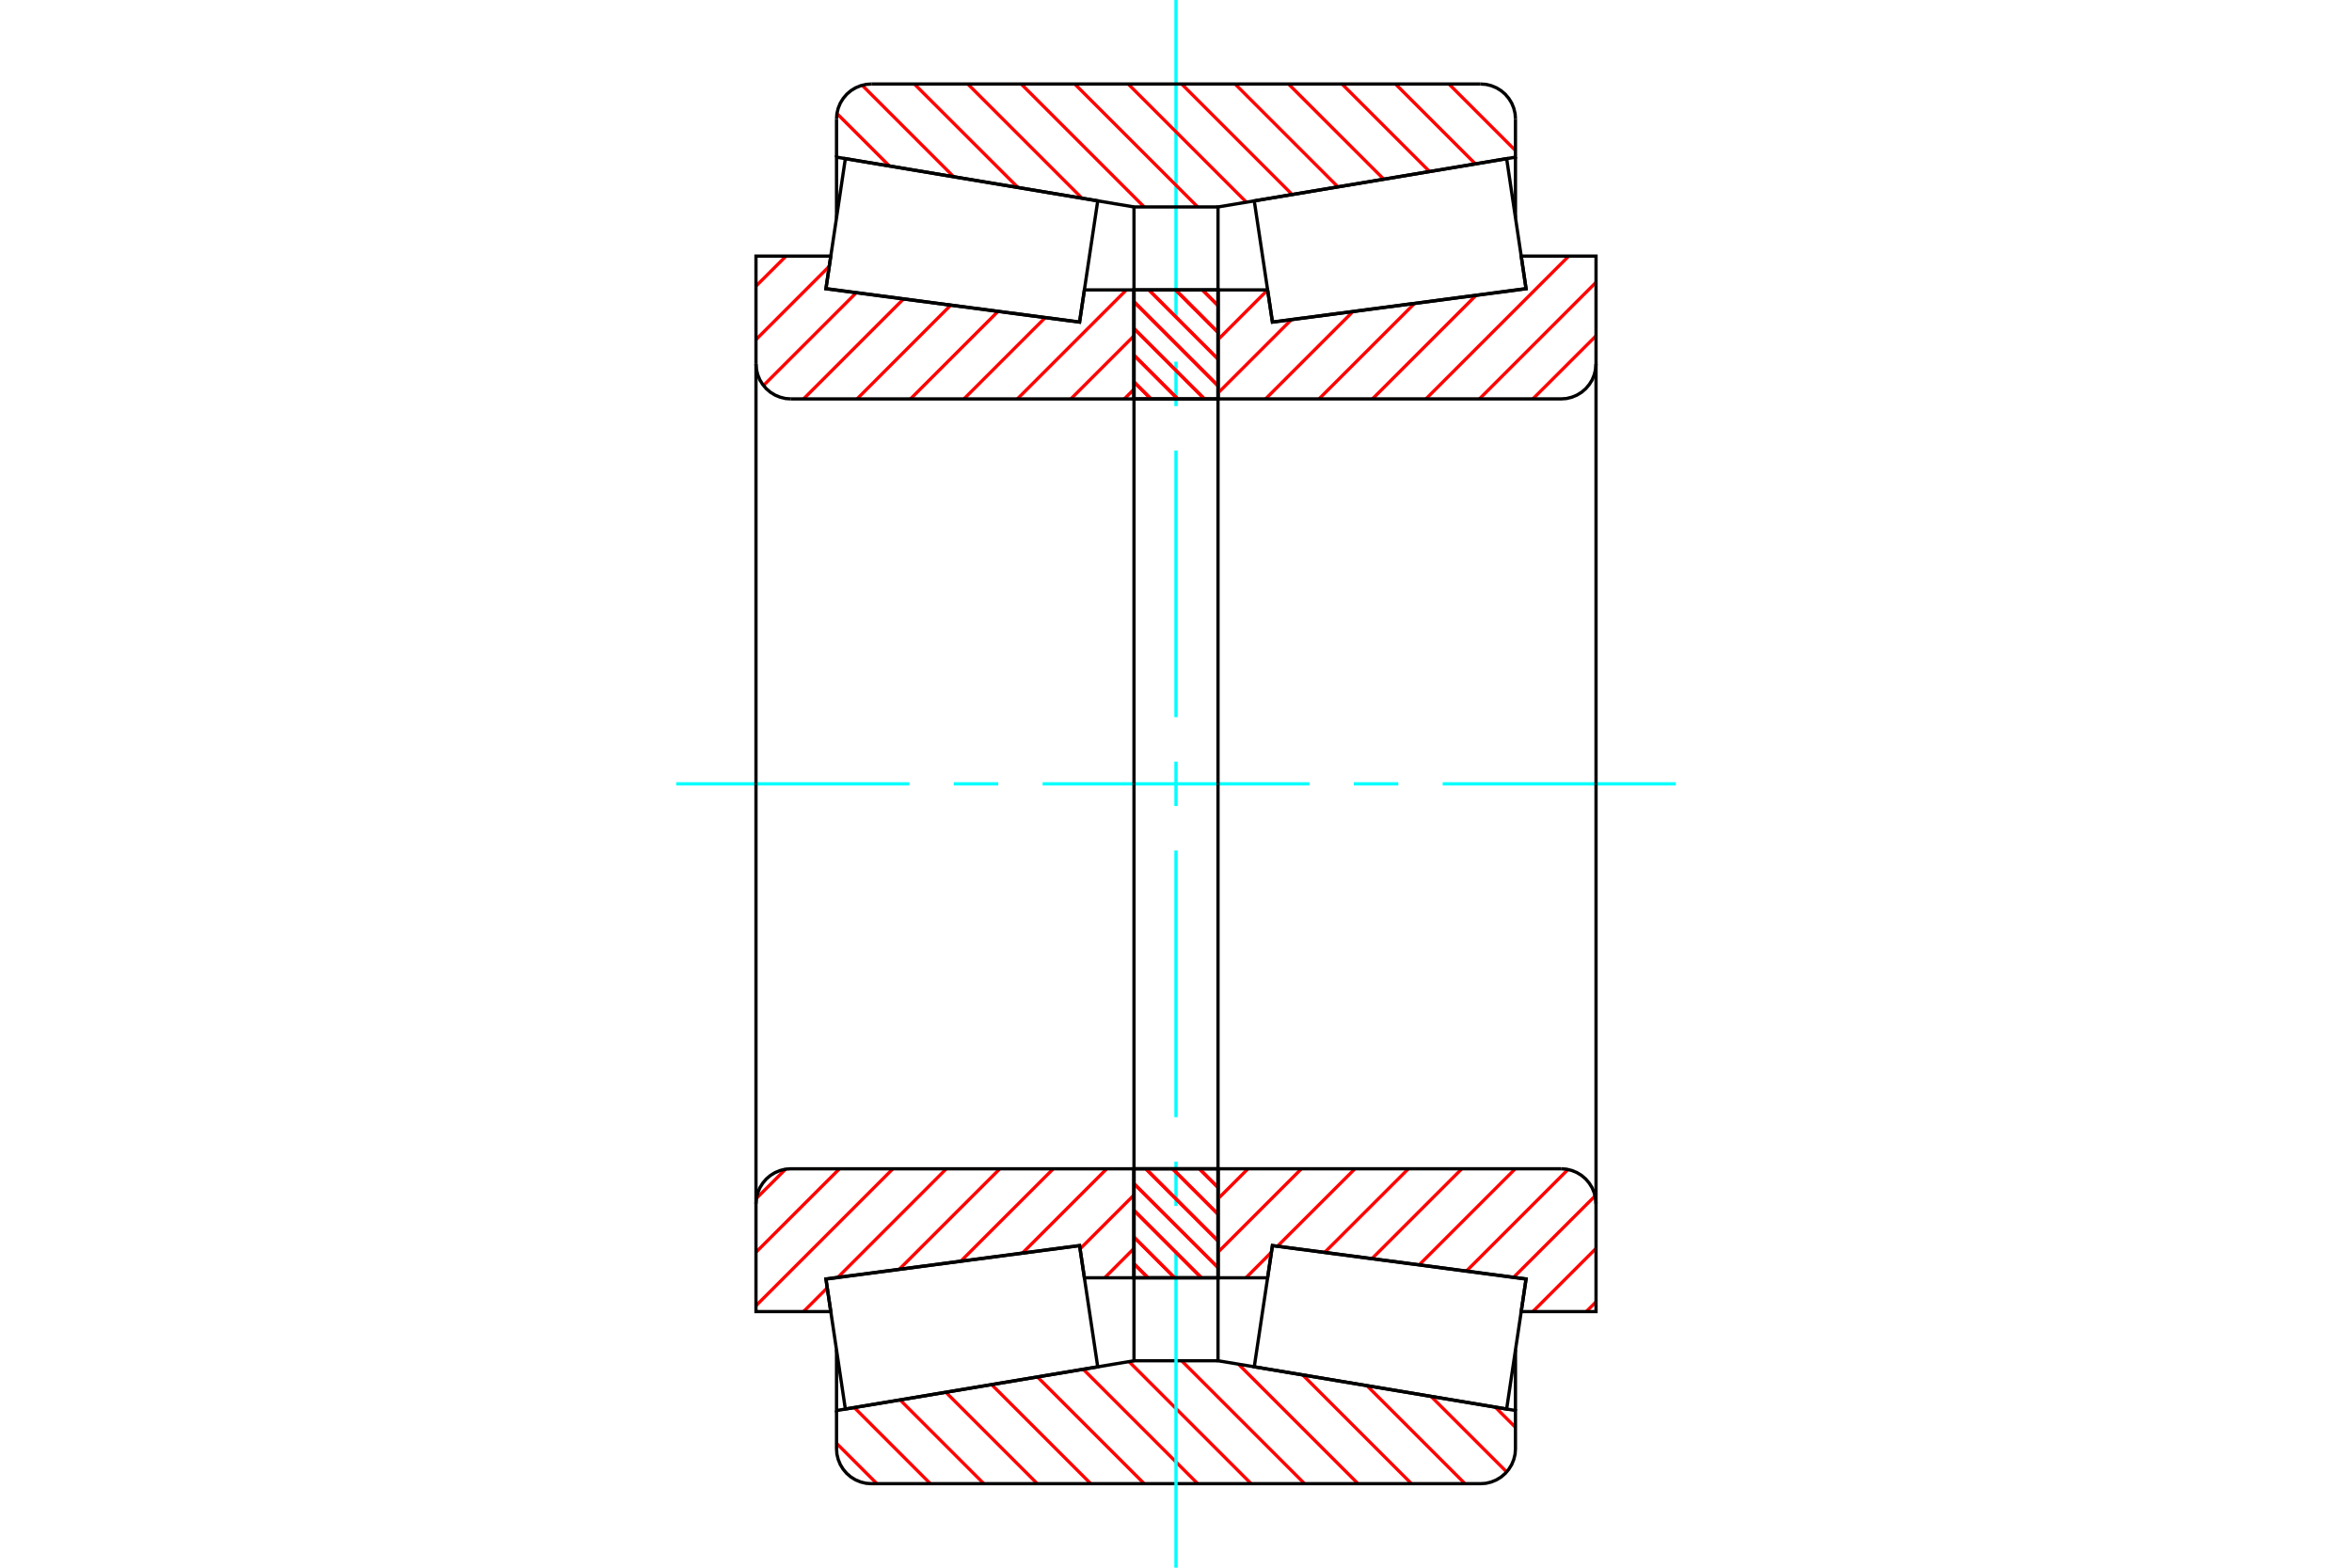 <?xml version="1.0" standalone="no"?>
<!DOCTYPE svg PUBLIC "-//W3C//DTD SVG 1.1//EN"
	"http://www.w3.org/Graphics/SVG/1.1/DTD/svg11.dtd">
<svg xmlns="http://www.w3.org/2000/svg" height="100%" width="100%" viewBox="0 0 36000 24000">
	<rect x="-1800" y="-1200" width="39600" height="26400" style="fill:#FFF"/>
	<g style="fill:none; fill-rule:evenodd" transform="matrix(1 0 0 1 0 0)">
		<g style="fill:none; stroke:#000; stroke-width:50; shape-rendering:geometricPrecision">
		</g>
		<g style="fill:none; stroke:#F00; stroke-width:50; shape-rendering:geometricPrecision">
			<line x1="22887" y1="21542" x2="23196" y2="21852"/>
			<line x1="21904" y1="21378" x2="23061" y2="22534"/>
			<line x1="20922" y1="21213" x2="22423" y2="22714"/>
			<line x1="19939" y1="21049" x2="21604" y2="22714"/>
			<line x1="18957" y1="20885" x2="20786" y2="22714"/>
			<line x1="18086" y1="20832" x2="19968" y2="22714"/>
			<line x1="17281" y1="20845" x2="19150" y2="22714"/>
			<line x1="16580" y1="20962" x2="18332" y2="22714"/>
			<line x1="15879" y1="21080" x2="17513" y2="22714"/>
			<line x1="15178" y1="21197" x2="16695" y2="22714"/>
			<line x1="14477" y1="21314" x2="15877" y2="22714"/>
			<line x1="13776" y1="21431" x2="15059" y2="22714"/>
			<line x1="13075" y1="21548" x2="14240" y2="22714"/>
			<line x1="12804" y1="22096" x2="13422" y2="22714"/>
		</g>
		<g style="fill:none; stroke:#000; stroke-width:50; shape-rendering:geometricPrecision">
			<polyline points="18000,20832 17775,20832 17357,20832 17357,19562"/>
			<polyline points="17357,20832 12804,21594 12804,20662"/>
			<polyline points="12804,21594 12804,22179 12810,22262 12830,22344 12862,22422 12906,22493 12960,22557 13024,22612 13096,22656 13174,22688 13255,22708 13339,22714 18000,22714 22661,22714 22745,22708 22826,22688 22904,22656 22976,22612 23040,22557 23094,22493 23138,22422 23170,22344 23190,22262 23196,22179 23196,21594 18643,20832 18643,19562"/>
			<line x1="18643" y1="20832" x2="18000" y2="20832"/>
			<line x1="23196" y1="21594" x2="23196" y2="20662"/>
		</g>
		<g style="fill:none; stroke:#0FF; stroke-width:50; shape-rendering:geometricPrecision">
			<line x1="10350" y1="12000" x2="13918" y2="12000"/>
			<line x1="14598" y1="12000" x2="15279" y2="12000"/>
			<line x1="15959" y1="12000" x2="20041" y2="12000"/>
			<line x1="20721" y1="12000" x2="21402" y2="12000"/>
			<line x1="22082" y1="12000" x2="25650" y2="12000"/>
			<line x1="18000" y1="24000" x2="18000" y2="19144"/>
			<line x1="18000" y1="18463" x2="18000" y2="17783"/>
			<line x1="18000" y1="17103" x2="18000" y2="13021"/>
			<line x1="18000" y1="12340" x2="18000" y2="11660"/>
			<line x1="18000" y1="10979" x2="18000" y2="6897"/>
			<line x1="18000" y1="6217" x2="18000" y2="5537"/>
			<line x1="18000" y1="4856" x2="18000" y2="0"/>
		</g>
		<g style="fill:none; stroke:#F00; stroke-width:50; shape-rendering:geometricPrecision">
			<line x1="22177" y1="1286" x2="23196" y2="2305"/>
			<line x1="21359" y1="1286" x2="22582" y2="2509"/>
			<line x1="20541" y1="1286" x2="21881" y2="2626"/>
			<line x1="19722" y1="1286" x2="21180" y2="2743"/>
			<line x1="18904" y1="1286" x2="20479" y2="2861"/>
			<line x1="18086" y1="1286" x2="19778" y2="2978"/>
			<line x1="17268" y1="1286" x2="19077" y2="3095"/>
			<line x1="16450" y1="1286" x2="18332" y2="3168"/>
			<line x1="15631" y1="1286" x2="17513" y2="3168"/>
			<line x1="14813" y1="1286" x2="16562" y2="3035"/>
			<line x1="13995" y1="1286" x2="15580" y2="2870"/>
			<line x1="13196" y1="1305" x2="14597" y2="2706"/>
			<line x1="12810" y1="1738" x2="13614" y2="2542"/>
		</g>
		<g style="fill:none; stroke:#000; stroke-width:50; shape-rendering:geometricPrecision">
			<polyline points="18000,3168 17357,3168 17357,4438"/>
			<polyline points="17357,3168 12804,2406 12804,3338"/>
			<line x1="12804" y1="2406" x2="12804" y2="1821"/>
			<polyline points="13339,1286 13255,1292 13174,1312 13096,1344 13024,1388 12960,1443 12906,1507 12862,1578 12830,1656 12810,1738 12804,1821"/>
			<polyline points="13339,1286 18000,1286 22661,1286"/>
			<polyline points="23196,1821 23190,1738 23170,1656 23138,1578 23094,1507 23040,1443 22976,1388 22904,1344 22826,1312 22745,1292 22661,1286"/>
			<polyline points="23196,1821 23196,2406 18643,3168 18643,4438"/>
			<line x1="18643" y1="3168" x2="18000" y2="3168"/>
			<line x1="23196" y1="2406" x2="23196" y2="3338"/>
		</g>
		<g style="fill:none; stroke:#F00; stroke-width:50; shape-rendering:geometricPrecision">
			<line x1="17357" y1="19112" x2="16908" y2="19562"/>
			<line x1="17357" y1="18294" x2="16532" y2="19119"/>
			<line x1="16940" y1="17893" x2="15650" y2="19183"/>
			<line x1="16122" y1="17893" x2="14707" y2="19307"/>
			<line x1="15304" y1="17893" x2="13765" y2="19431"/>
			<line x1="14485" y1="17893" x2="12823" y2="19556"/>
			<line x1="12662" y1="19716" x2="12299" y2="20079"/>
			<line x1="13667" y1="17893" x2="11571" y2="19989"/>
			<line x1="12849" y1="17893" x2="11571" y2="19170"/>
			<line x1="12024" y1="17900" x2="11578" y2="18345"/>
		</g>
		<g style="fill:none; stroke:#000; stroke-width:50; shape-rendering:geometricPrecision">
			<line x1="17357" y1="12000" x2="17357" y2="17893"/>
			<polyline points="17357,19562 17357,17893 12107,17893 12023,17899 11942,17919 11864,17951 11792,17995 11728,18050 11674,18114 11630,18185 11598,18263 11578,18345 11571,18429 11571,20079 12716,20079 12642,19579 16524,19068 16598,19562 17357,19562"/>
			<line x1="11571" y1="12000" x2="11571" y2="18429"/>
		</g>
		<g style="fill:none; stroke:#F00; stroke-width:50; shape-rendering:geometricPrecision">
			<line x1="17357" y1="5959" x2="17209" y2="6107"/>
			<line x1="17357" y1="5141" x2="16391" y2="6107"/>
			<line x1="17241" y1="4438" x2="15572" y2="6107"/>
			<line x1="15998" y1="4863" x2="14754" y2="6107"/>
			<line x1="15275" y1="4768" x2="13936" y2="6107"/>
			<line x1="14552" y1="4672" x2="13118" y2="6107"/>
			<line x1="13829" y1="4577" x2="12299" y2="6107"/>
			<line x1="13106" y1="4482" x2="11686" y2="5902"/>
			<line x1="12693" y1="4077" x2="11571" y2="5199"/>
			<line x1="12031" y1="3921" x2="11571" y2="4380"/>
		</g>
		<g style="fill:none; stroke:#000; stroke-width:50; shape-rendering:geometricPrecision">
			<line x1="17357" y1="12000" x2="17357" y2="6107"/>
			<polyline points="17357,4438 17357,6107 12107,6107"/>
			<polyline points="11571,5571 11578,5655 11598,5737 11630,5815 11674,5886 11728,5950 11792,6005 11864,6049 11942,6081 12023,6101 12107,6107"/>
			<polyline points="11571,5571 11571,3921 12716,3921 12642,4421 16524,4932 16598,4438 17357,4438"/>
			<line x1="11571" y1="12000" x2="11571" y2="5571"/>
		</g>
		<g style="fill:none; stroke:#F00; stroke-width:50; shape-rendering:geometricPrecision">
			<line x1="18403" y1="4438" x2="18643" y2="4678"/>
			<line x1="17994" y1="4438" x2="18643" y2="5088"/>
			<line x1="17584" y1="4438" x2="18643" y2="5497"/>
			<line x1="17357" y1="4620" x2="18643" y2="5906"/>
			<line x1="17357" y1="5029" x2="18435" y2="6107"/>
			<line x1="17357" y1="5438" x2="18026" y2="6107"/>
			<line x1="17357" y1="5847" x2="17617" y2="6107"/>
			<line x1="18357" y1="17893" x2="18643" y2="18179"/>
			<line x1="17947" y1="17893" x2="18643" y2="18588"/>
			<line x1="17538" y1="17893" x2="18643" y2="18997"/>
			<line x1="17357" y1="18121" x2="18643" y2="19406"/>
			<line x1="17357" y1="18530" x2="18389" y2="19562"/>
			<line x1="17357" y1="18939" x2="17980" y2="19562"/>
			<line x1="17357" y1="19348" x2="17571" y2="19562"/>
		</g>
		<g style="fill:none; stroke:#000; stroke-width:50; shape-rendering:geometricPrecision">
			<polyline points="18643,17893 18643,19562 17357,19562 17357,17893 18643,17893"/>
			<polyline points="18643,6107 17357,6107 17357,4438 18643,4438 18643,6107"/>
		</g>
		<g style="fill:none; stroke:#F00; stroke-width:50; shape-rendering:geometricPrecision">
			<line x1="18403" y1="4438" x2="18643" y2="4678"/>
			<line x1="17994" y1="4438" x2="18643" y2="5088"/>
			<line x1="17584" y1="4438" x2="18643" y2="5497"/>
			<line x1="17357" y1="4620" x2="18643" y2="5906"/>
			<line x1="17357" y1="5029" x2="18435" y2="6107"/>
			<line x1="17357" y1="5438" x2="18026" y2="6107"/>
			<line x1="17357" y1="5847" x2="17617" y2="6107"/>
			<line x1="18357" y1="17893" x2="18643" y2="18179"/>
			<line x1="17947" y1="17893" x2="18643" y2="18588"/>
			<line x1="17538" y1="17893" x2="18643" y2="18997"/>
			<line x1="17357" y1="18121" x2="18643" y2="19406"/>
			<line x1="17357" y1="18530" x2="18389" y2="19562"/>
			<line x1="17357" y1="18939" x2="17980" y2="19562"/>
			<line x1="17357" y1="19348" x2="17571" y2="19562"/>
		</g>
		<g style="fill:none; stroke:#000; stroke-width:50; shape-rendering:geometricPrecision">
			<polyline points="17357,6107 17357,4438 18643,4438 18643,6107 17357,6107"/>
			<polyline points="17357,17893 18643,17893 18643,19562 17357,19562 17357,17893"/>
		</g>
		<g style="fill:none; stroke:#F00; stroke-width:50; shape-rendering:geometricPrecision">
			<line x1="24429" y1="19930" x2="24280" y2="20079"/>
			<line x1="24429" y1="19112" x2="23462" y2="20079"/>
			<line x1="24415" y1="18308" x2="23168" y2="19554"/>
			<line x1="24000" y1="17904" x2="22445" y2="19459"/>
			<line x1="23193" y1="17893" x2="21722" y2="19364"/>
			<line x1="22375" y1="17893" x2="20999" y2="19269"/>
			<line x1="21557" y1="17893" x2="20276" y2="19173"/>
			<line x1="20739" y1="17893" x2="19553" y2="19078"/>
			<line x1="19460" y1="19171" x2="19070" y2="19562"/>
			<line x1="19920" y1="17893" x2="18643" y2="19170"/>
			<line x1="19102" y1="17893" x2="18643" y2="18352"/>
		</g>
		<g style="fill:none; stroke:#000; stroke-width:50; shape-rendering:geometricPrecision">
			<line x1="18643" y1="12000" x2="18643" y2="17893"/>
			<polyline points="18643,19562 18643,17893 23893,17893"/>
			<polyline points="24429,18429 24422,18345 24402,18263 24370,18185 24326,18114 24272,18050 24208,17995 24136,17951 24058,17919 23977,17899 23893,17893"/>
			<polyline points="24429,18429 24429,20079 23284,20079 23358,19579 19476,19068 19402,19562 18643,19562"/>
			<line x1="24429" y1="12000" x2="24429" y2="18429"/>
		</g>
		<g style="fill:none; stroke:#F00; stroke-width:50; shape-rendering:geometricPrecision">
			<line x1="24429" y1="5141" x2="23462" y2="6107"/>
			<line x1="24429" y1="4322" x2="22644" y2="6107"/>
			<line x1="24011" y1="3921" x2="21825" y2="6107"/>
			<line x1="22593" y1="4521" x2="21007" y2="6107"/>
			<line x1="21651" y1="4646" x2="20189" y2="6107"/>
			<line x1="20708" y1="4770" x2="19371" y2="6107"/>
			<line x1="19766" y1="4894" x2="18643" y2="6017"/>
			<line x1="19402" y1="4439" x2="18643" y2="5199"/>
		</g>
		<g style="fill:none; stroke:#000; stroke-width:50; shape-rendering:geometricPrecision">
			<line x1="18643" y1="12000" x2="18643" y2="6107"/>
			<polyline points="18643,4438 18643,6107 23893,6107 23977,6101 24058,6081 24136,6049 24208,6005 24272,5950 24326,5886 24370,5815 24402,5737 24422,5655 24429,5571 24429,3921 23284,3921 23358,4421 19476,4932 19402,4438 18643,4438"/>
			<line x1="24429" y1="12000" x2="24429" y2="5571"/>
			<polyline points="14464,19341 12642,19582 12939,21571 16802,20925 16524,19070 14464,19341"/>
			<polyline points="14464,4659 12642,4418 12939,2429 16802,3075 16524,4930 14464,4659"/>
			<polyline points="21536,19341 23358,19582 23061,21571 19198,20925 19476,19070 21536,19341"/>
			<polyline points="21536,4659 23358,4418 23061,2429 19198,3075 19476,4930 21536,4659"/>
		</g>
	</g>
</svg>
